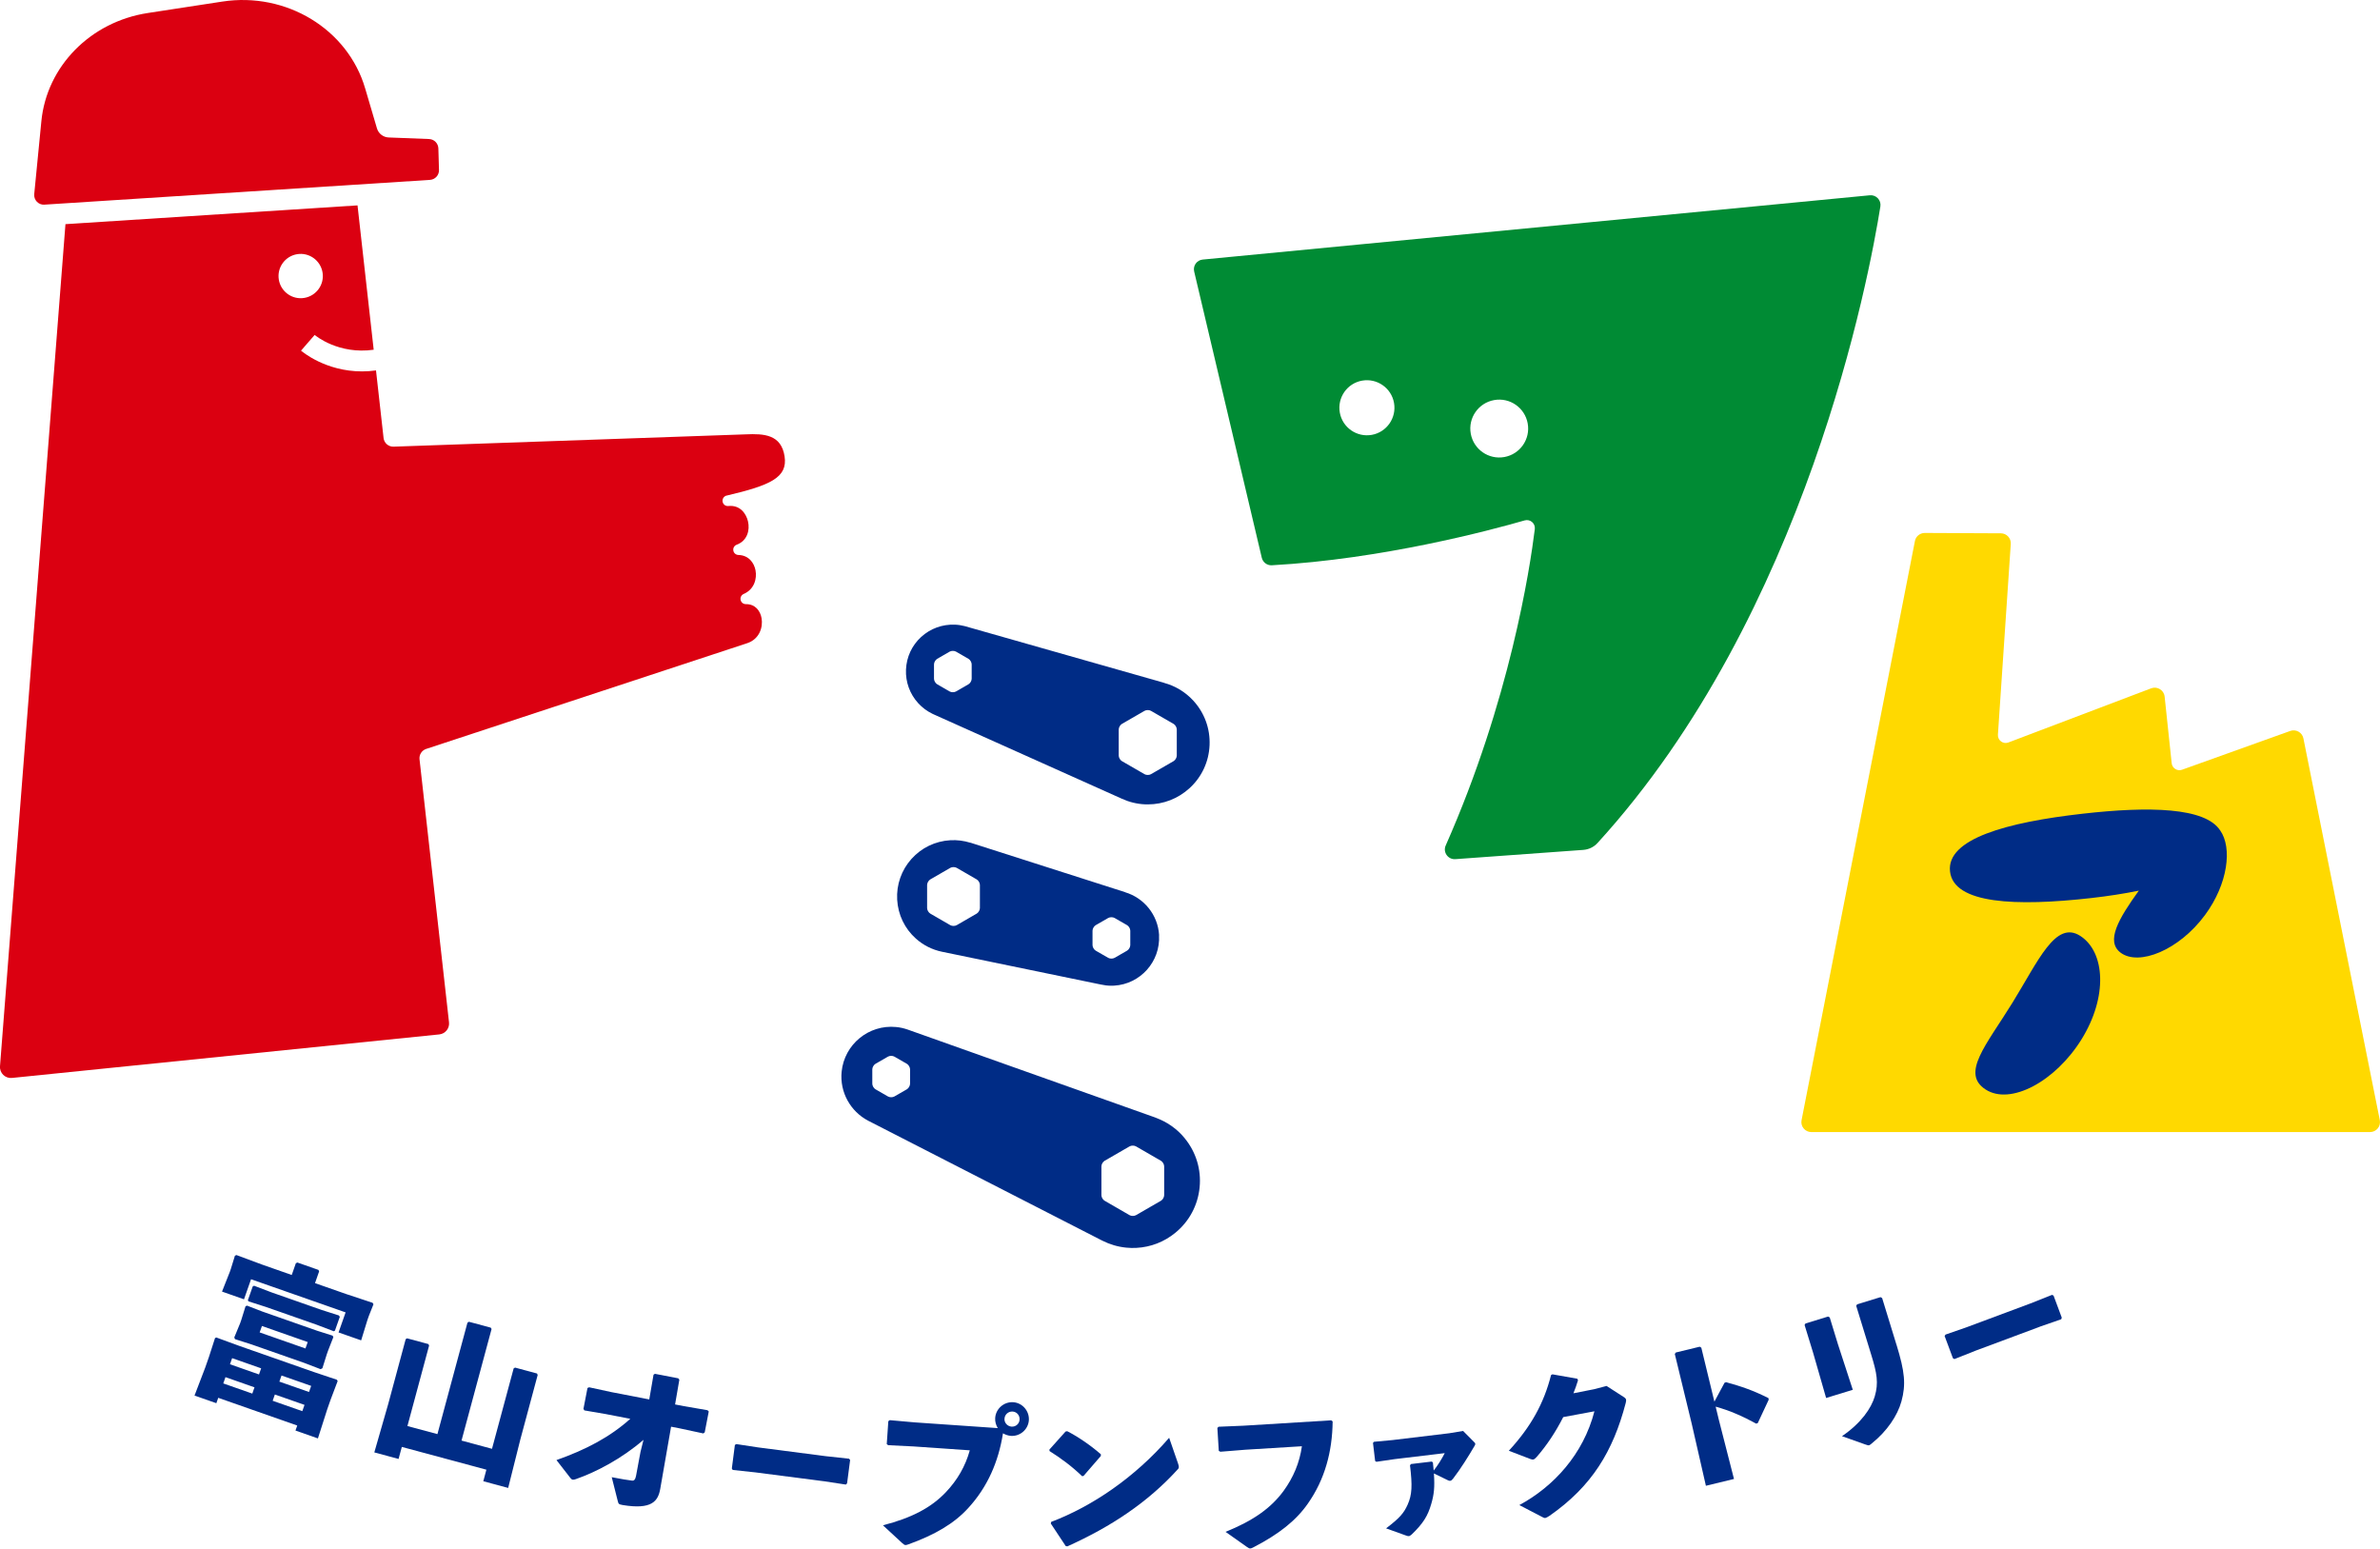 <?xml version="1.0" encoding="UTF-8"?>
<svg id="_レイヤー_2" data-name="レイヤー 2" xmlns="http://www.w3.org/2000/svg" width="607.59" height="395.3" viewBox="0 0 607.59 395.3">
  <defs>
    <style>
      .cls-1 {
        fill: #ffd900;
      }

      .cls-2 {
        fill: #008b34;
      }

      .cls-3 {
        fill: #002c86;
      }

      .cls-4 {
        fill: #db0011;
      }
    </style>
  </defs>
  <g id="_レイヤー_2-2" data-name="レイヤー 2">
    <g>
      <g>
        <path class="cls-3" d="M55.71,356.84l-.48,1.36-5.57-1.95,2.73-7.14.95-2.72,1.55-4.81.32-.16,5.9,2.16,18.98,6.65,5.91,1.98.2.34-1.79,4.72-.87,2.48-2.38,7.44-5.73-2.01.45-1.28-20.18-7.08ZM75.54,322.47l.38-.18,5.37,1.88.18.38-1.05,3,8.05,2.82,6.65,2.2.22.39-1.16,2.92-.38,1.08-1.6,5.2-5.77-2.02,1.8-5.12-24.14-8.46-1.8,5.12-5.61-1.97,2-5.06.25-.72,1.04-3.37.38-.18,6.6,2.45,7.53,2.64,1.05-3ZM64.97,354.15l-7.41-2.6-.56,1.6,7.41,2.6.56-1.6ZM66.67,349.3l-7.41-2.6-.55,1.56,7.41,2.6.55-1.56ZM59.98,341.83l-.17-.42,1.49-3.61.32-.92,1.06-3.41.38-.18,3.88,1.5,14.01,4.91,3.97,1.26.18.38-1.3,3.32-.37,1.04-1.12,3.57-.45.25-4.12-1.58-13.49-4.73-4.29-1.37ZM63.48,332.23l-.21-.3,1.24-3.52.34-.2,4.44,1.69,12.81,4.49,4.41,1.41.24.35-1.24,3.52-.28.17-4.44-1.69-12.81-4.49-4.49-1.44ZM77.98,344.23l.58-1.64-11.69-4.1-.58,1.64,11.69,4.1ZM77.18,360.23l.56-1.6-7.57-2.65-.56,1.6,7.57,2.65ZM78.89,355.34l.55-1.56-7.57-2.65-.55,1.56,7.57,2.65Z"/>
        <path class="cls-3" d="M125.6,369.85l5.53-20.53.36-.21,5.61,1.51.16.39-4.43,16.47-3.1,12.35-6.35-1.71.79-2.95-21.59-5.81-.83,3.07-6.19-1.67,3.55-12.36,4.46-16.55.36-.21,5.45,1.47.16.39-5.53,20.53,7.66,2.06,7.66-28.43.38-.25,5.57,1.5.21.36-7.67,28.47,7.78,2.1Z"/>
        <path class="cls-3" d="M154.91,361.02l-5.73-.98-.23-.39,1.03-5.33.42-.18,5.64,1.22,9.71,1.88,1.09-6.31.35-.23,5.96,1.15.28.36-1.09,6.31,2.29.44,5.98,1.03.33.32-1.03,5.33-.36.28-6.06-1.3-2.17-.42-2.77,15.89c-.56,3.13-2.15,5.33-9.57,4.11-1.04-.2-1.07-.25-1.27-1.02l-1.54-6.09c2.54.49,4.01.73,5.23.88.42.04.77-.2.97-1.2l1.14-6.13.77-3.09c-5.55,4.8-12.05,8.21-17.24,10.02-.7.25-1,.24-1.38-.22l-3.6-4.63c7.61-2.68,13.68-5.91,18.85-10.53l-6-1.16Z"/>
        <path class="cls-3" d="M210.14,378.1l-17.3-2.24-5.78-.62-.23-.37.78-6.02.38-.21,5.52.84,17.27,2.24,5.98.65.27.33-.78,5.97-.32.3-5.79-.88Z"/>
        <path class="cls-3" d="M254.73,364.57c-.46-.75-.74-1.67-.67-2.6.16-2.37,2.25-4.18,4.62-4.02,2.33.16,4.14,2.24,3.98,4.61-.16,2.33-2.24,4.14-4.57,3.98-.76-.05-1.42-.31-2.04-.65-1.14,7.28-3.97,13.72-8.8,19-3.64,4.04-8.65,6.93-15.28,9.32-.39.14-.61.21-.82.2-.25-.02-.46-.16-.86-.53l-4.88-4.51c7.41-1.91,12.31-4.51,16.07-8.46,2.94-3.11,4.96-6.59,6.1-10.68l-14.35-.99-6.49-.32-.36-.28.4-5.84.36-.27,6.42.57,21.16,1.46ZM256.43,362.14c-.07,1.06.76,1.97,1.82,2.04,1.06.07,1.96-.71,2.04-1.77.08-1.1-.71-2.01-1.77-2.08-1.06-.07-2.01.71-2.08,1.81Z"/>
        <path class="cls-3" d="M267.9,370.04l4.13-4.61.42-.08c2.54,1.28,5.92,3.54,8.59,5.89v.42s-4.43,5.12-4.43,5.12l-.38.04c-2.54-2.47-5.37-4.56-8.29-6.4l-.04-.38ZM300.77,373.69c.13.34.17.59.17.81,0,.3-.13.47-.43.76-7.58,8.28-16.81,14.44-28.03,19.49l-.42-.09-3.8-5.74.09-.42c10.54-3.99,21.42-11.41,30.12-21.47l2.31,6.67Z"/>
        <path class="cls-3" d="M311.09,364.21l6.44-.27,22.32-1.37.36.28c-.08,7.74-2.02,14.83-6.28,20.91-3.08,4.48-7.67,7.99-13.93,11.22-.37.19-.58.29-.79.3-.25.02-.47-.1-.92-.41l-5.42-3.83c7.09-2.86,11.61-6.07,14.83-10.47,2.51-3.47,4.07-7.18,4.66-11.38l-14.35.88-6.47.52-.4-.23-.36-5.84.32-.32Z"/>
        <path class="cls-3" d="M365.8,373.32c.08.7.17,1.44.21,2.07,1.05-1.34,1.97-2.79,2.82-4.44l-12.8,1.53-4.65.68-.32-.21-.55-4.62.26-.28,4.72-.44,14.49-1.74,3.53-.59,2.71,2.73c.24.22.38.37.4.54.02.17-.04.34-.22.61-1.53,2.61-3.5,5.78-5.45,8.31-.54.69-.85.6-1.29.41l-3.6-1.75c.25,3.53.02,5.4-.66,7.74-.89,3.08-2.04,4.98-5.01,7.84-.31.25-.5.39-.7.42-.21.02-.42-.03-.77-.16l-5.07-1.82c3.45-2.63,4.52-3.85,5.51-6.06,1.12-2.52,1.23-4.79.6-10.04l.25-.32,5.28-.63.32.21Z"/>
        <path class="cls-3" d="M399.07,361.76c-1.94,3.8-4.14,7.13-6.75,10.14-.4.42-.62.63-.91.68-.17.03-.39-.02-.71-.13l-5.51-2.11c5.66-6.15,8.94-12.09,10.78-19.32l.35-.19,6.37,1.13.16.4c-.35,1.14-.72,2.2-1.17,3.31l5.33-1.05,3.13-.82,4.24,2.73c.44.27.69.48.74.77.04.21,0,.47-.1.88-3.22,12.26-8.59,21.21-19.46,28.78-.5.31-.77.48-1.02.53-.21.04-.43,0-.77-.21l-5.9-3.07c8.76-4.73,16.33-12.95,19.17-23.94l-7.97,1.48Z"/>
        <path class="cls-3" d="M438.65,361.84l4.02,15.7-7.17,1.74-3.63-15.88-4.31-17.77.26-.37,6.1-1.48.41.25,3.34,13.77,2.59-4.82.4-.14c3.88,1.07,6.83,2.06,10.81,4.06l.06.42-2.79,5.96-.4.14c-3.37-1.85-6.6-3.29-10.35-4.34l.67,2.76Z"/>
        <path class="cls-3" d="M469.25,343.28l3.75,11.5-6.81,2.09-3.32-11.54-2.18-7.1.24-.38,5.76-1.77.42.23,2.14,6.98ZM484.16,343.28c2.13,6.94,2.44,10.12,1.25,14.48-1.01,3.64-3.7,7.61-7.55,10.7-.32.27-.49.42-.7.48-.2.06-.46-.04-.95-.2l-5.97-2.12c4.95-3.38,7.47-7.17,8.35-10.1,1.05-3.52.55-6.02-.86-10.61l-3.86-12.57.24-.38,5.96-1.83.42.23,3.66,11.92Z"/>
        <path class="cls-3" d="M520.7,338.7l-16.35,6.09-5.41,2.15-.38-.22-2.12-5.68.24-.36,5.27-1.83,16.31-6.08,5.59-2.22.4.17,2.1,5.64-.14.41-5.53,1.92Z"/>
      </g>
      <g>
        <path class="cls-2" d="M477.34,49.85l-170.3,16.41c-1.5.14-2.53,1.58-2.18,3.05l17.26,73.07c.28,1.17,1.36,1.99,2.56,1.92,28.18-1.56,55.69-8.9,64.54-11.45,1.42-.41,2.78.76,2.6,2.22-1.25,10.12-6.37,43.73-22.75,80.77-.76,1.71.59,3.61,2.46,3.48l32.65-2.36c1.39-.1,2.7-.72,3.64-1.75,53.38-58.46,69.43-144.96,72.22-162.5.26-1.61-1.08-3.02-2.7-2.86ZM350.2,111.01c-3.82.68-7.48-1.86-8.16-5.68-.68-3.82,1.86-7.48,5.68-8.16,3.82-.68,7.48,1.86,8.16,5.68.68,3.82-1.86,7.48-5.68,8.16ZM384.04,116.67c-4.01.72-7.85-1.95-8.57-5.97-.72-4.01,1.95-7.85,5.97-8.57,4.01-.72,7.85,1.95,8.57,5.97.72,4.01-1.95,7.85-5.97,8.57Z"/>
        <g>
          <path class="cls-1" d="M459.92,285.96l28.94-147.85c.23-1.2,1.29-2.06,2.51-2.06l19.43.09c1.47,0,2.63,1.25,2.53,2.72l-3.28,48.68c-.1,1.45,1.34,2.51,2.69,1.99l36.43-13.82c1.56-.59,3.26.45,3.44,2.11l1.8,17.01c.14,1.28,1.44,2.1,2.65,1.66l27.62-9.9c1.46-.52,3.05.37,3.36,1.9l19.5,97.45c.32,1.58-.89,3.05-2.5,3.05h-142.62c-1.6,0-2.81-1.46-2.5-3.04Z"/>
          <g>
            <path class="cls-3" d="M566.79,212c-3.78-5.89-18.07-6.22-35.2-4.27-19.3,2.19-34.69,6.4-33.77,14.72.91,8.32,16.82,8.98,36.12,6.79,4.26-.48,8.33-1.11,12.08-1.88-5.15,7.15-8.55,12.94-4.63,15.85,4.64,3.45,14.88-.62,21.53-9.63,5.9-8,6.97-17.2,3.88-21.58Z"/>
            <path class="cls-3" d="M531.1,238.93c6.34,4.13,7.01,15.52.32,26.34s-18.19,16.97-24.53,12.84c-6.34-4.13.13-11.24,6.82-22.06,6.69-10.82,11.05-21.24,17.39-17.12Z"/>
          </g>
        </g>
        <g>
          <path class="cls-4" d="M185.51,126.51c11.1-2.61,15.61-4.58,14.79-9.99-.85-5.59-5.2-5.86-9.97-5.64l-89.84,3.14c-1.31.05-2.43-.92-2.57-2.22l-1.93-17.24c-1.23.17-2.43.25-3.56.25-9.34,0-15.28-5.05-15.58-5.3l3.48-4.01c.25.21,6.09,5.05,15.07,3.78l-4.13-36.85-74.56,4.79L0,272.18c-.13,1.73,1.33,3.17,3.06,2.99l109.08-11.11c1.54-.16,2.66-1.54,2.49-3.08l-7.53-67.15c-.13-1.18.58-2.28,1.7-2.65l82.01-27.01c3.05-1.04,4.02-4.03,3.61-6.36-.3-1.76-1.52-3.62-4.01-3.59h-.02c-.64,0-1.19-.45-1.32-1.07-.14-.63.19-1.27.79-1.53,2.67-1.15,3.43-3.87,3.01-6.06-.36-1.84-1.69-3.82-4.36-3.89-.65-.02-1.2-.49-1.3-1.13-.11-.64.25-1.27.86-1.49,2.72-1.01,3.41-3.73,2.88-5.97-.47-2-2.04-4.21-5-3.91-.72.08-1.36-.41-1.48-1.12-.12-.7.33-1.38,1.02-1.55ZM71.18,71.39c-.51-3.08,1.58-5.99,4.66-6.5,3.08-.51,5.99,1.58,6.5,4.66.51,3.08-1.58,5.99-4.66,6.5-3.08.51-5.99-1.58-6.5-4.66Z"/>
          <path class="cls-4" d="M11.34,52.24l98.43-6.32c1.33-.09,2.34-1.21,2.3-2.53l-.16-5.51c-.04-1.29-1.07-2.34-2.37-2.39l-10.31-.4c-1.4-.05-2.6-.99-3-2.33l-3.01-10.21C88.78,7.43,73.08-2.1,56.77.4l-19.03,2.92c-14.63,2.24-25.81,13.6-27.18,27.62l-1.82,18.61c-.15,1.51,1.09,2.8,2.61,2.7Z"/>
        </g>
        <g>
          <path class="cls-3" d="M304.65,178.87c-2.04-2.23-4.63-3.78-7.48-4.55v-.02s-50.93-14.48-50.93-14.48h0c-.8-.2-1.62-.33-2.46-.36-3.19-.13-6.26.98-8.62,3.14-2.36,2.16-3.73,5.11-3.87,8.31-.14,3.2.98,6.26,3.14,8.62,1.03,1.12,2.24,2.01,3.57,2.66h0s.16.08.16.08c.04.02.09.04.13.06l48.12,21.57h0c1.81.83,3.8,1.34,5.92,1.43.23,0,.47.01.7.01,3.96,0,7.72-1.46,10.66-4.15,3.11-2.85,4.92-6.74,5.1-10.96.18-4.21-1.29-8.25-4.14-11.36ZM248.06,173.26c0,.52-.37,1.16-.82,1.42l-3.17,1.83c-.45.26-1.19.26-1.64,0l-3.17-1.83c-.45-.26-.82-.9-.82-1.42v-3.66c0-.52.37-1.16.82-1.42l3.17-1.83c.45-.26,1.19-.26,1.64,0l3.17,1.83c.45.26.82.9.82,1.42v3.66ZM300.42,192.88c0,.52-.37,1.16-.82,1.42l-5.77,3.33c-.45.26-1.19.26-1.64,0l-5.77-3.33c-.45-.26-.82-.9-.82-1.42v-6.67c0-.52.37-1.16.82-1.42l5.77-3.33c.45-.26,1.19-.26,1.64,0l5.77,3.33c.45.26.82.9.82,1.42v6.67Z"/>
          <path class="cls-3" d="M302.44,290.55c-2-2.44-4.59-4.22-7.49-5.25v-.02s-63.29-22.48-63.29-22.48h0c-.92-.31-1.89-.54-2.9-.63-6.98-.68-13.21,4.44-13.9,11.41-.52,5.28,2.3,10.14,6.72,12.48l59.46,30.46c.07.04.15.07.22.11l.2.1h0c1.87.94,3.91,1.55,6.06,1.76.88.09,1.75.11,2.61.06,3.63-.19,7.09-1.52,9.94-3.87,3.54-2.9,5.73-7.01,6.18-11.57.45-4.56-.91-9.01-3.81-12.55ZM232.33,276.65c0,.52-.37,1.16-.82,1.42l-3.18,1.83c-.45.26-1.19.26-1.64,0l-3.18-1.83c-.45-.26-.82-.9-.82-1.42v-3.67c0-.52.37-1.16.82-1.42l3.18-1.83c.45-.26,1.19-.26,1.64,0l3.18,1.83c.45.26.82.9.82,1.42v3.67ZM297.2,305.1c0,.52-.37,1.16-.82,1.42l-6.37,3.68c-.45.26-1.19.26-1.64,0l-6.37-3.68c-.45-.26-.82-.9-.82-1.42v-7.36c0-.52.37-1.16.82-1.42l6.37-3.68c.45-.26,1.19-.26,1.64,0l6.37,3.68c.45.26.82.9.82,1.42v7.36Z"/>
          <path class="cls-3" d="M295.91,238.74c-.3-5.25-3.9-9.54-8.67-10.97v-.02s-39.54-12.65-39.54-12.65v.02c-1.63-.5-3.34-.73-5.09-.63-3.84.22-7.37,1.92-9.93,4.78-2.56,2.87-3.85,6.56-3.64,10.4.22,3.84,1.91,7.37,4.78,9.93,1.91,1.71,4.19,2.84,6.63,3.35h0s40.52,8.36,40.52,8.36h0c.89.2,1.81.32,2.75.32.23,0,.46,0,.69-.02,6.71-.38,11.86-6.14,11.48-12.85ZM250.16,231.8c0,.52-.37,1.16-.82,1.42l-5.1,2.95c-.45.26-1.19.26-1.64,0l-5.1-2.95c-.45-.26-.82-.9-.82-1.42v-5.89c0-.52.37-1.16.82-1.42l5.1-2.95c.45-.26,1.19-.26,1.64,0l5.1,2.95c.45.26.82.9.82,1.42v5.89ZM288.55,241.26c0,.52-.37,1.16-.82,1.42l-3.18,1.83c-.45.26-1.19.26-1.64,0l-3.18-1.83c-.45-.26-.82-.9-.82-1.42v-3.67c0-.52.37-1.16.82-1.42l3.18-1.83c.45-.26,1.19-.26,1.64,0l3.18,1.83c.45.26.82.9.82,1.42v3.67Z"/>
        </g>
      </g>
    </g>
  </g>
</svg>